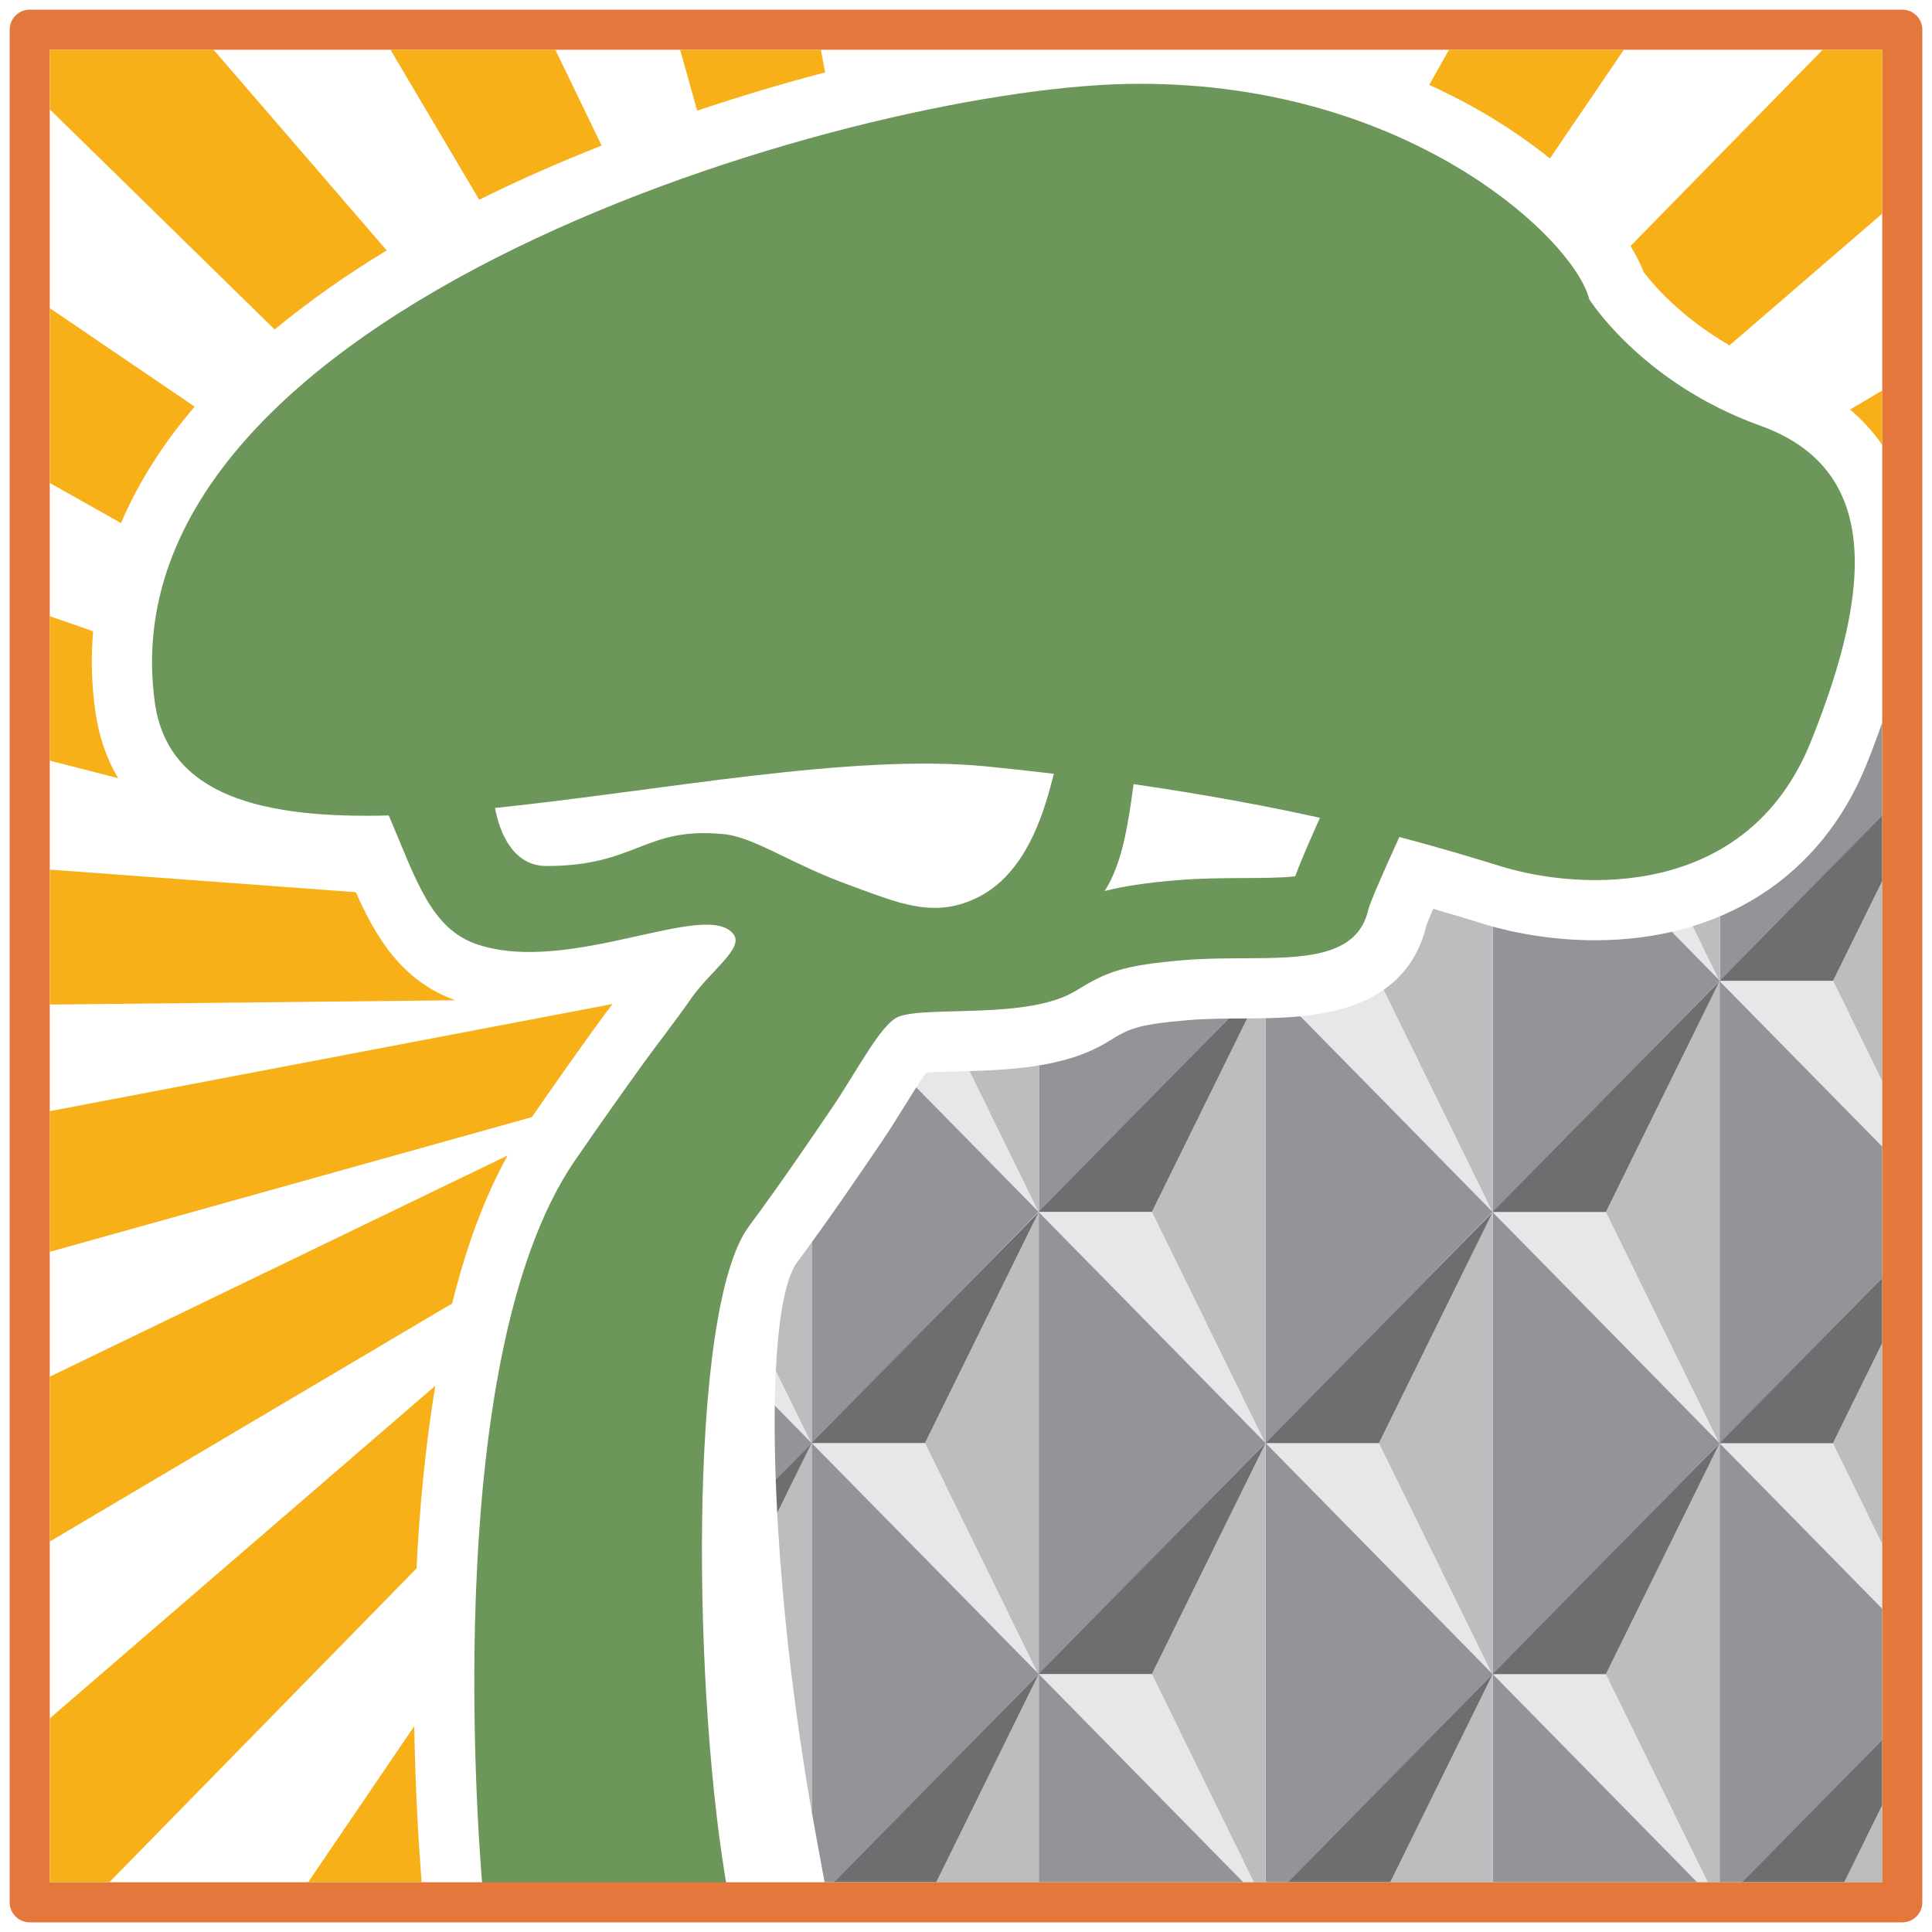 <svg xmlns="http://www.w3.org/2000/svg" xmlns:xlink="http://www.w3.org/1999/xlink" id="Layer_1" data-name="Layer 1" viewBox="0 0 1000 1000"><defs><style>      .cls-1 {        fill: none;      }      .cls-2 {        fill: #6d6e70;      }      .cls-3 {        fill: #6d965a;      }      .cls-4 {        fill: #bbbdbf;      }      .cls-5 {        fill: #e4773b;      }      .cls-6 {        fill: #f8b019;      }      .cls-7 {        fill: #929497;      }      .cls-8 {        fill: #e6e7e8;      }      .cls-9 {        clip-path: url(#clippath);      }    </style><clipPath id="clippath"><path class="cls-1" d="M974.24,374c-2.48,7.05-5.14,14.25-8.18,21.76-23.33,57.77-74.52,90.92-140.44,90.92h0c-19.48,0-39.97-3-57.69-8.45-7.18-2.21-15.88-4.89-26.1-7.85-2.3,5.38-3.22,7.78-3.55,8.71-11.65,47.69-63.1,47.92-93.96,48.05-9.79.05-19.86.1-28.74.83-27.66,2.31-31.35,4.58-42.28,11.3-22.5,13.86-53.17,14.65-77.81,15.28-5.14.13-11.62.29-16.1.63-3.25,4.48-7.88,11.94-11.2,17.31-3.78,6.09-7.67,12.37-11.6,18.15-12.52,18.44-26.71,39.34-43.98,62.71-18.75,25.37-14.32,165.65,9.31,294.29l4.88,26.58h547.44V374Z"></path></clipPath></defs><path class="cls-3" d="M377.04,981.3c-18.4-100.17-21.42-303.22,10.53-346.45,16.87-22.83,30.89-43.47,43.26-61.7,12.9-19,25.33-43.61,34.45-46.98,15.4-5.68,67.06,1.75,91.7-13.42,15.52-9.55,23.82-13.13,56.02-15.81,10.11-.84,20.82-.89,31.18-.94,30.09-.13,58.51-.26,64.05-25.16,1.15-4.24,7.48-18.81,16.08-37.6,22.27,5.85,39.66,11.18,52.78,15.22,40.81,12.56,127.14,17.27,160.11-64.36,32.96-81.62,35.08-141.81-26.14-163.79-61.22-21.97-88.45-65.39-88.45-65.39-7.85-31.39-95.75-114.59-240.16-111.45-144.41,3.14-530.52,117.09-502.29,320.21,6.7,48.21,55.66,60.15,121.06,58.39,14.24,33.26,21.64,58.78,46.07,66.84,48.17,15.88,118.85-23.84,132.49-5.21,5.24,7.16-12.15,19-21.78,32.74-9.9,14.13-16.65,22.45-24.58,33.41-10.03,13.86-21.91,30.61-35.85,50.87-72.42,105.34-48.52,369.38-47.46,380.57h126.92ZM507.4,463.81c-23.48,12.45-42.6,3.43-67.6-5.61-30.78-11.13-49.22-24.9-65.21-26.46-41.21-4.04-44.81,16.51-91.71,16.51-17.41,0-24.39-17.49-26.66-30.05,85.44-8.8,184.28-28.36,254.02-21.54,12.25,1.2,23.88,2.5,35.23,3.84-4.17,16.43-12.77,49.88-38.08,63.31ZM670.36,453.57c-6.39.82-17.66.87-26.37.91-10.64.05-22.7.1-34.45,1.08-16.04,1.34-27.79,3.1-37.76,5.63,9.24-14.39,12.21-35.03,14.97-55.32,37.56,5.43,69.51,11.47,96.46,17.43-5.38,11.96-10.04,22.77-12.85,30.26Z"></path><g class="cls-9"><g><polygon class="cls-7" points="67.79 388.55 67.79 148.82 185.2 268.36 67.79 388.55"></polygon><g><polygon class="cls-8" points="302.77 388.55 185.31 268.36 243.9 268.36 302.77 388.55"></polygon><polygon class="cls-7" points="302.79 388.55 302.79 148.82 420.19 268.36 302.79 388.55"></polygon><polygon class="cls-4" points="302.78 388.55 243.9 268.36 302.78 148.82 302.78 388.55"></polygon><polygon class="cls-2" points="185.32 268.36 302.78 148.81 243.91 268.36 185.32 268.36"></polygon></g><g><polygon class="cls-8" points="537.74 388.53 420.27 268.34 478.87 268.34 537.74 388.53"></polygon><polygon class="cls-7" points="537.76 388.53 537.76 148.79 655.16 268.34 537.76 388.53"></polygon><polygon class="cls-4" points="537.75 388.53 478.87 268.34 537.75 148.79 537.75 388.53"></polygon><polygon class="cls-2" points="420.28 268.33 537.75 148.79 478.88 268.33 420.28 268.33"></polygon></g><g><polygon class="cls-8" points="772.71 388.55 655.24 268.36 713.83 268.36 772.71 388.55"></polygon><polygon class="cls-7" points="772.73 388.55 772.73 148.82 890.13 268.36 772.73 388.55"></polygon><polygon class="cls-4" points="772.72 388.55 713.84 268.36 772.72 148.82 772.72 388.55"></polygon><polygon class="cls-2" points="655.25 268.36 772.72 148.81 713.84 268.36 655.25 268.36"></polygon></g><g><polygon class="cls-8" points="1007.68 388.63 890.21 268.44 948.8 268.44 1007.68 388.63"></polygon><polygon class="cls-4" points="1007.69 388.63 948.81 268.44 1007.69 148.89 1007.69 388.63"></polygon><polygon class="cls-2" points="890.22 268.44 1007.69 148.89 948.81 268.44 890.22 268.44"></polygon></g><g><polygon class="cls-8" points="185.29 508.24 67.82 388.05 126.41 388.05 185.29 508.24"></polygon><polygon class="cls-7" points="185.3 508.24 185.3 268.5 302.71 388.05 185.3 508.24"></polygon><polygon class="cls-4" points="185.3 508.24 126.42 388.05 185.3 268.5 185.3 508.24"></polygon><polygon class="cls-2" points="67.83 388.04 185.3 268.5 126.42 388.04 67.83 388.04"></polygon></g><g><polygon class="cls-8" points="420.28 508.24 302.81 388.05 361.41 388.05 420.28 508.24"></polygon><polygon class="cls-7" points="420.3 508.24 420.3 268.5 537.7 388.05 420.3 508.24"></polygon><polygon class="cls-4" points="420.29 508.24 361.41 388.05 420.29 268.5 420.29 508.24"></polygon><polygon class="cls-2" points="302.83 388.04 420.29 268.5 361.42 388.04 302.83 388.04"></polygon></g><g><polygon class="cls-8" points="655.25 508.21 537.78 388.02 596.38 388.02 655.25 508.21"></polygon><polygon class="cls-7" points="655.27 508.21 655.27 268.48 772.67 388.02 655.27 508.21"></polygon><polygon class="cls-4" points="655.26 508.21 596.38 388.02 655.26 268.48 655.26 508.21"></polygon><polygon class="cls-2" points="537.79 388.02 655.26 268.47 596.39 388.02 537.79 388.02"></polygon></g><g><polygon class="cls-8" points="890.22 508.24 772.75 388.05 831.34 388.05 890.22 508.24"></polygon><polygon class="cls-7" points="890.24 508.24 890.24 268.5 1007.64 388.05 890.24 508.24"></polygon><polygon class="cls-4" points="890.23 508.24 831.35 388.05 890.23 268.5 890.23 508.24"></polygon><polygon class="cls-2" points="772.76 388.04 890.23 268.5 831.35 388.04 772.76 388.04"></polygon></g><polygon class="cls-7" points="67.79 627.77 67.79 388.03 185.2 507.58 67.79 627.77"></polygon><g><polygon class="cls-8" points="302.77 627.77 185.31 507.58 243.9 507.58 302.77 627.77"></polygon><polygon class="cls-7" points="302.79 627.77 302.79 388.03 420.19 507.58 302.79 627.77"></polygon><polygon class="cls-4" points="302.78 627.77 243.9 507.58 302.78 388.03 302.78 627.77"></polygon><polygon class="cls-2" points="185.32 507.57 302.78 388.03 243.91 507.57 185.32 507.57"></polygon></g><g><polygon class="cls-8" points="537.74 627.74 420.27 507.55 478.87 507.55 537.74 627.74"></polygon><polygon class="cls-7" points="537.76 627.74 537.76 388.01 655.16 507.55 537.76 627.74"></polygon><polygon class="cls-4" points="537.75 627.74 478.87 507.55 537.75 388.01 537.75 627.74"></polygon><polygon class="cls-2" points="420.28 507.55 537.75 388 478.88 507.55 420.28 507.55"></polygon></g><g><polygon class="cls-8" points="772.71 627.77 655.24 507.58 713.83 507.58 772.71 627.77"></polygon><polygon class="cls-7" points="772.73 627.77 772.73 388.03 890.13 507.58 772.73 627.77"></polygon><polygon class="cls-4" points="772.72 627.77 713.84 507.58 772.72 388.03 772.72 627.77"></polygon><polygon class="cls-2" points="655.25 507.57 772.72 388.03 713.84 507.57 655.25 507.57"></polygon></g><g><polygon class="cls-8" points="1007.68 627.85 890.21 507.66 948.8 507.66 1007.68 627.85"></polygon><polygon class="cls-4" points="1007.69 627.85 948.81 507.66 1007.69 388.11 1007.69 627.85"></polygon><polygon class="cls-2" points="890.22 507.65 1007.69 388.11 948.81 507.65 890.22 507.65"></polygon></g><g><polygon class="cls-8" points="185.16 747.45 67.69 627.26 126.29 627.26 185.16 747.45"></polygon><polygon class="cls-7" points="185.18 747.46 185.18 507.72 302.58 627.27 185.18 747.46"></polygon><polygon class="cls-4" points="185.17 747.45 126.29 627.26 185.17 507.72 185.17 747.45"></polygon><polygon class="cls-2" points="67.71 627.26 185.17 507.71 126.3 627.26 67.71 627.26"></polygon></g><g><polygon class="cls-8" points="420.13 747.43 302.66 627.24 361.25 627.24 420.13 747.43"></polygon><polygon class="cls-7" points="420.15 747.43 420.15 507.69 537.55 627.24 420.15 747.43"></polygon><polygon class="cls-4" points="420.14 747.43 361.26 627.24 420.14 507.69 420.14 747.43"></polygon><polygon class="cls-2" points="302.67 627.23 420.14 507.69 361.27 627.23 302.67 627.23"></polygon></g><g><polygon class="cls-8" points="655.1 747.45 537.63 627.26 596.22 627.26 655.1 747.45"></polygon><polygon class="cls-7" points="655.12 747.46 655.12 507.72 772.52 627.27 655.12 747.46"></polygon><polygon class="cls-4" points="655.11 747.45 596.23 627.26 655.11 507.72 655.11 747.45"></polygon><polygon class="cls-2" points="537.64 627.26 655.11 507.71 596.23 627.26 537.64 627.26"></polygon></g><g><polygon class="cls-8" points="890.07 747.53 772.6 627.34 831.19 627.34 890.07 747.53"></polygon><polygon class="cls-7" points="890.08 747.53 890.08 507.8 1007.49 627.34 890.08 747.53"></polygon><polygon class="cls-4" points="890.08 747.53 831.2 627.34 890.08 507.8 890.08 747.53"></polygon><polygon class="cls-2" points="772.61 627.34 890.08 507.79 831.2 627.34 772.61 627.34"></polygon></g><polygon class="cls-7" points="67.69 867.14 67.69 627.41 185.1 746.95 67.69 867.14"></polygon><g><polygon class="cls-8" points="302.67 867.14 185.2 746.95 243.8 746.95 302.67 867.14"></polygon><polygon class="cls-7" points="302.69 867.14 302.69 627.41 420.09 746.95 302.69 867.14"></polygon><polygon class="cls-4" points="302.68 867.14 243.8 746.95 302.68 627.4 302.68 867.14"></polygon><polygon class="cls-2" points="185.21 746.95 302.68 627.4 243.81 746.95 185.21 746.95"></polygon></g><g><polygon class="cls-8" points="537.64 867.11 420.17 746.92 478.76 746.92 537.64 867.11"></polygon><polygon class="cls-7" points="537.66 867.11 537.66 627.38 655.06 746.93 537.66 867.11"></polygon><polygon class="cls-4" points="537.65 867.11 478.77 746.92 537.65 627.38 537.65 867.11"></polygon><polygon class="cls-2" points="420.18 746.92 537.65 627.37 478.77 746.92 420.18 746.92"></polygon></g><g><polygon class="cls-8" points="772.61 867.14 655.14 746.95 713.73 746.95 772.61 867.14"></polygon><polygon class="cls-7" points="772.62 867.14 772.62 627.41 890.03 746.95 772.62 867.14"></polygon><polygon class="cls-4" points="772.62 867.14 713.74 746.95 772.62 627.4 772.62 867.14"></polygon><polygon class="cls-2" points="655.15 746.95 772.62 627.4 713.74 746.95 655.15 746.95"></polygon></g><g><polygon class="cls-8" points="1007.58 867.22 890.11 747.03 948.7 747.03 1007.58 867.22"></polygon><polygon class="cls-4" points="1007.59 867.22 948.71 747.03 1007.59 627.48 1007.59 867.22"></polygon><polygon class="cls-2" points="890.12 747.02 1007.59 627.48 948.71 747.02 890.12 747.02"></polygon></g><g><polygon class="cls-8" points="185.16 986.67 67.69 866.48 126.29 866.48 185.16 986.67"></polygon><polygon class="cls-7" points="185.18 986.67 185.18 746.94 302.58 866.48 185.18 986.67"></polygon><polygon class="cls-4" points="185.17 986.67 126.29 866.48 185.17 746.93 185.17 986.67"></polygon><polygon class="cls-2" points="67.71 866.48 185.17 746.93 126.3 866.48 67.71 866.48"></polygon></g><g><polygon class="cls-8" points="420.13 986.64 302.66 866.45 361.25 866.45 420.13 986.64"></polygon><polygon class="cls-7" points="420.15 986.65 420.15 746.91 537.63 866.48 420.15 986.65"></polygon><polygon class="cls-4" points="420.14 986.64 361.26 866.45 420.14 746.91 420.14 986.64"></polygon><polygon class="cls-2" points="302.67 866.45 420.14 746.9 361.27 866.45 302.67 866.45"></polygon></g><g><polygon class="cls-8" points="655.1 986.67 537.63 866.48 596.22 866.48 655.1 986.67"></polygon><polygon class="cls-7" points="655.2 986.75 655.2 747.01 772.6 866.56 655.2 986.75"></polygon><polygon class="cls-4" points="655.11 986.67 596.23 866.48 655.11 746.93 655.11 986.67"></polygon><polygon class="cls-2" points="537.64 866.48 655.11 746.93 596.23 866.48 537.64 866.48"></polygon></g><g><polygon class="cls-8" points="890.07 986.75 772.6 866.56 831.19 866.56 890.07 986.75"></polygon><polygon class="cls-7" points="890.08 986.75 890.08 747.01 1007.49 866.56 890.08 986.75"></polygon><polygon class="cls-4" points="890.08 986.75 831.2 866.56 890.08 747.01 890.08 986.75"></polygon><polygon class="cls-2" points="772.61 866.55 890.08 747.01 831.2 866.55 772.61 866.55"></polygon></g><polygon class="cls-7" points="67.72 1106.26 67.72 866.52 185.12 986.07 67.72 1106.26"></polygon><g><polygon class="cls-8" points="302.69 1106.25 185.23 986.06 243.82 986.06 302.69 1106.25"></polygon><polygon class="cls-7" points="302.71 1106.26 302.71 866.52 420.11 986.07 302.71 1106.26"></polygon><polygon class="cls-4" points="302.7 1106.25 243.83 986.06 302.7 866.52 302.7 1106.25"></polygon><polygon class="cls-2" points="185.24 986.06 302.7 866.51 243.83 986.06 185.24 986.06"></polygon></g><g><polygon class="cls-8" points="537.66 1106.23 420.19 986.04 478.79 986.04 537.66 1106.23"></polygon><polygon class="cls-7" points="537.68 1106.23 537.68 866.49 655.08 986.04 537.68 1106.23"></polygon><polygon class="cls-4" points="537.67 1106.23 478.79 986.04 537.67 866.49 537.67 1106.23"></polygon><polygon class="cls-2" points="420.21 986.03 537.67 866.49 478.8 986.03 420.21 986.03"></polygon></g><g><polygon class="cls-8" points="772.63 1106.25 655.16 986.06 713.75 986.06 772.63 1106.25"></polygon><polygon class="cls-7" points="772.65 1106.26 772.65 866.52 890.05 986.07 772.65 1106.26"></polygon><polygon class="cls-4" points="772.64 1106.25 713.76 986.06 772.64 866.52 772.64 1106.25"></polygon><polygon class="cls-2" points="655.17 986.06 772.64 866.51 713.77 986.06 655.17 986.06"></polygon></g><g><polygon class="cls-8" points="1007.6 1106.33 890.13 986.14 948.72 986.14 1007.6 1106.33"></polygon><polygon class="cls-4" points="1007.61 1106.33 948.73 986.14 1007.61 866.6 1007.61 1106.33"></polygon><polygon class="cls-2" points="890.14 986.14 1007.61 866.59 948.73 986.14 890.14 986.14"></polygon></g></g></g><path class="cls-5" d="M984.62,995H15.38c-5.73,0-10.38-4.64-10.38-10.38V15.38c0-5.73,4.65-10.38,10.38-10.38h969.24c5.74,0,10.38,4.65,10.38,10.38v969.24c0,5.74-4.64,10.38-10.38,10.38ZM25.76,974.24h948.48V25.76H25.76v948.48Z"></path><g><path class="cls-6" d="M248.05,103.39c20.57-10.23,41.85-19.52,63.36-28.06l-23.95-49.57h-85.35l45.93,77.63Z"></path><path class="cls-6" d="M352.04,25.76l8.8,31.51c22.38-7.49,44.64-14.15,66.24-19.78l-2.23-11.73h-72.81Z"></path><path class="cls-6" d="M62.62,270.75c8.76-20.45,21.19-40.37,37.6-59.63.18-.21.39-.41.57-.62l-75.03-51.02v90.5l36.86,20.76Z"></path><path class="cls-6" d="M218.25,974.24c-1.26-15.61-3.22-44.69-3.86-80.74l-54.91,80.74h58.77Z"></path><path class="cls-6" d="M750.01,25.76l-10.24,18.17c12.3,5.63,23.15,11.47,32.35,17.06,10.92,6.62,20.96,13.72,30.12,21.03l38.26-56.26h-90.5Z"></path><path class="cls-6" d="M215.59,811.82c1.54-30.96,4.54-63.28,9.71-94.53L25.76,889.43v84.81h30.84l159-162.42Z"></path><path class="cls-6" d="M25.76,56.6l116.4,113.94c17.69-14.6,37.13-28.29,58.01-40.92L110.56,25.76H25.76v30.84Z"></path><path class="cls-6" d="M61.13,402.78c-6.01-10.11-9.99-21.69-11.82-34.8-1.93-13.92-2.29-27.67-1.1-41.23l-22.46-7.83v74.78l35.37,9.08Z"></path><path class="cls-6" d="M943.4,25.76l-99.43,101.57c2.73,4.58,5.14,9.12,6.79,13.51,4.77,6.28,19.34,23.47,44.44,37.91l79.04-68.18V25.76h-30.84Z"></path><path class="cls-6" d="M234.03,674.67c7.03-28.28,16.4-54.5,28.74-76.61l-237.01,114.49v85.34l208.27-123.22Z"></path><path class="cls-6" d="M957.61,211.96c6.33,5.52,12.05,11.53,16.64,18.43v-28.27l-16.64,9.84Z"></path><path class="cls-6" d="M275.29,578.24c11.18-16.19,22.01-31.58,32.9-46.64,3.03-4.2,5.91-8.03,8.84-11.93l-291.28,55.47v72.81l249.53-69.72Z"></path><path class="cls-6" d="M235.69,517.72c-27.52-9.89-40.93-32.06-51.52-55.93l-158.41-11.68v69.85l209.93-2.23Z"></path></g></svg>
